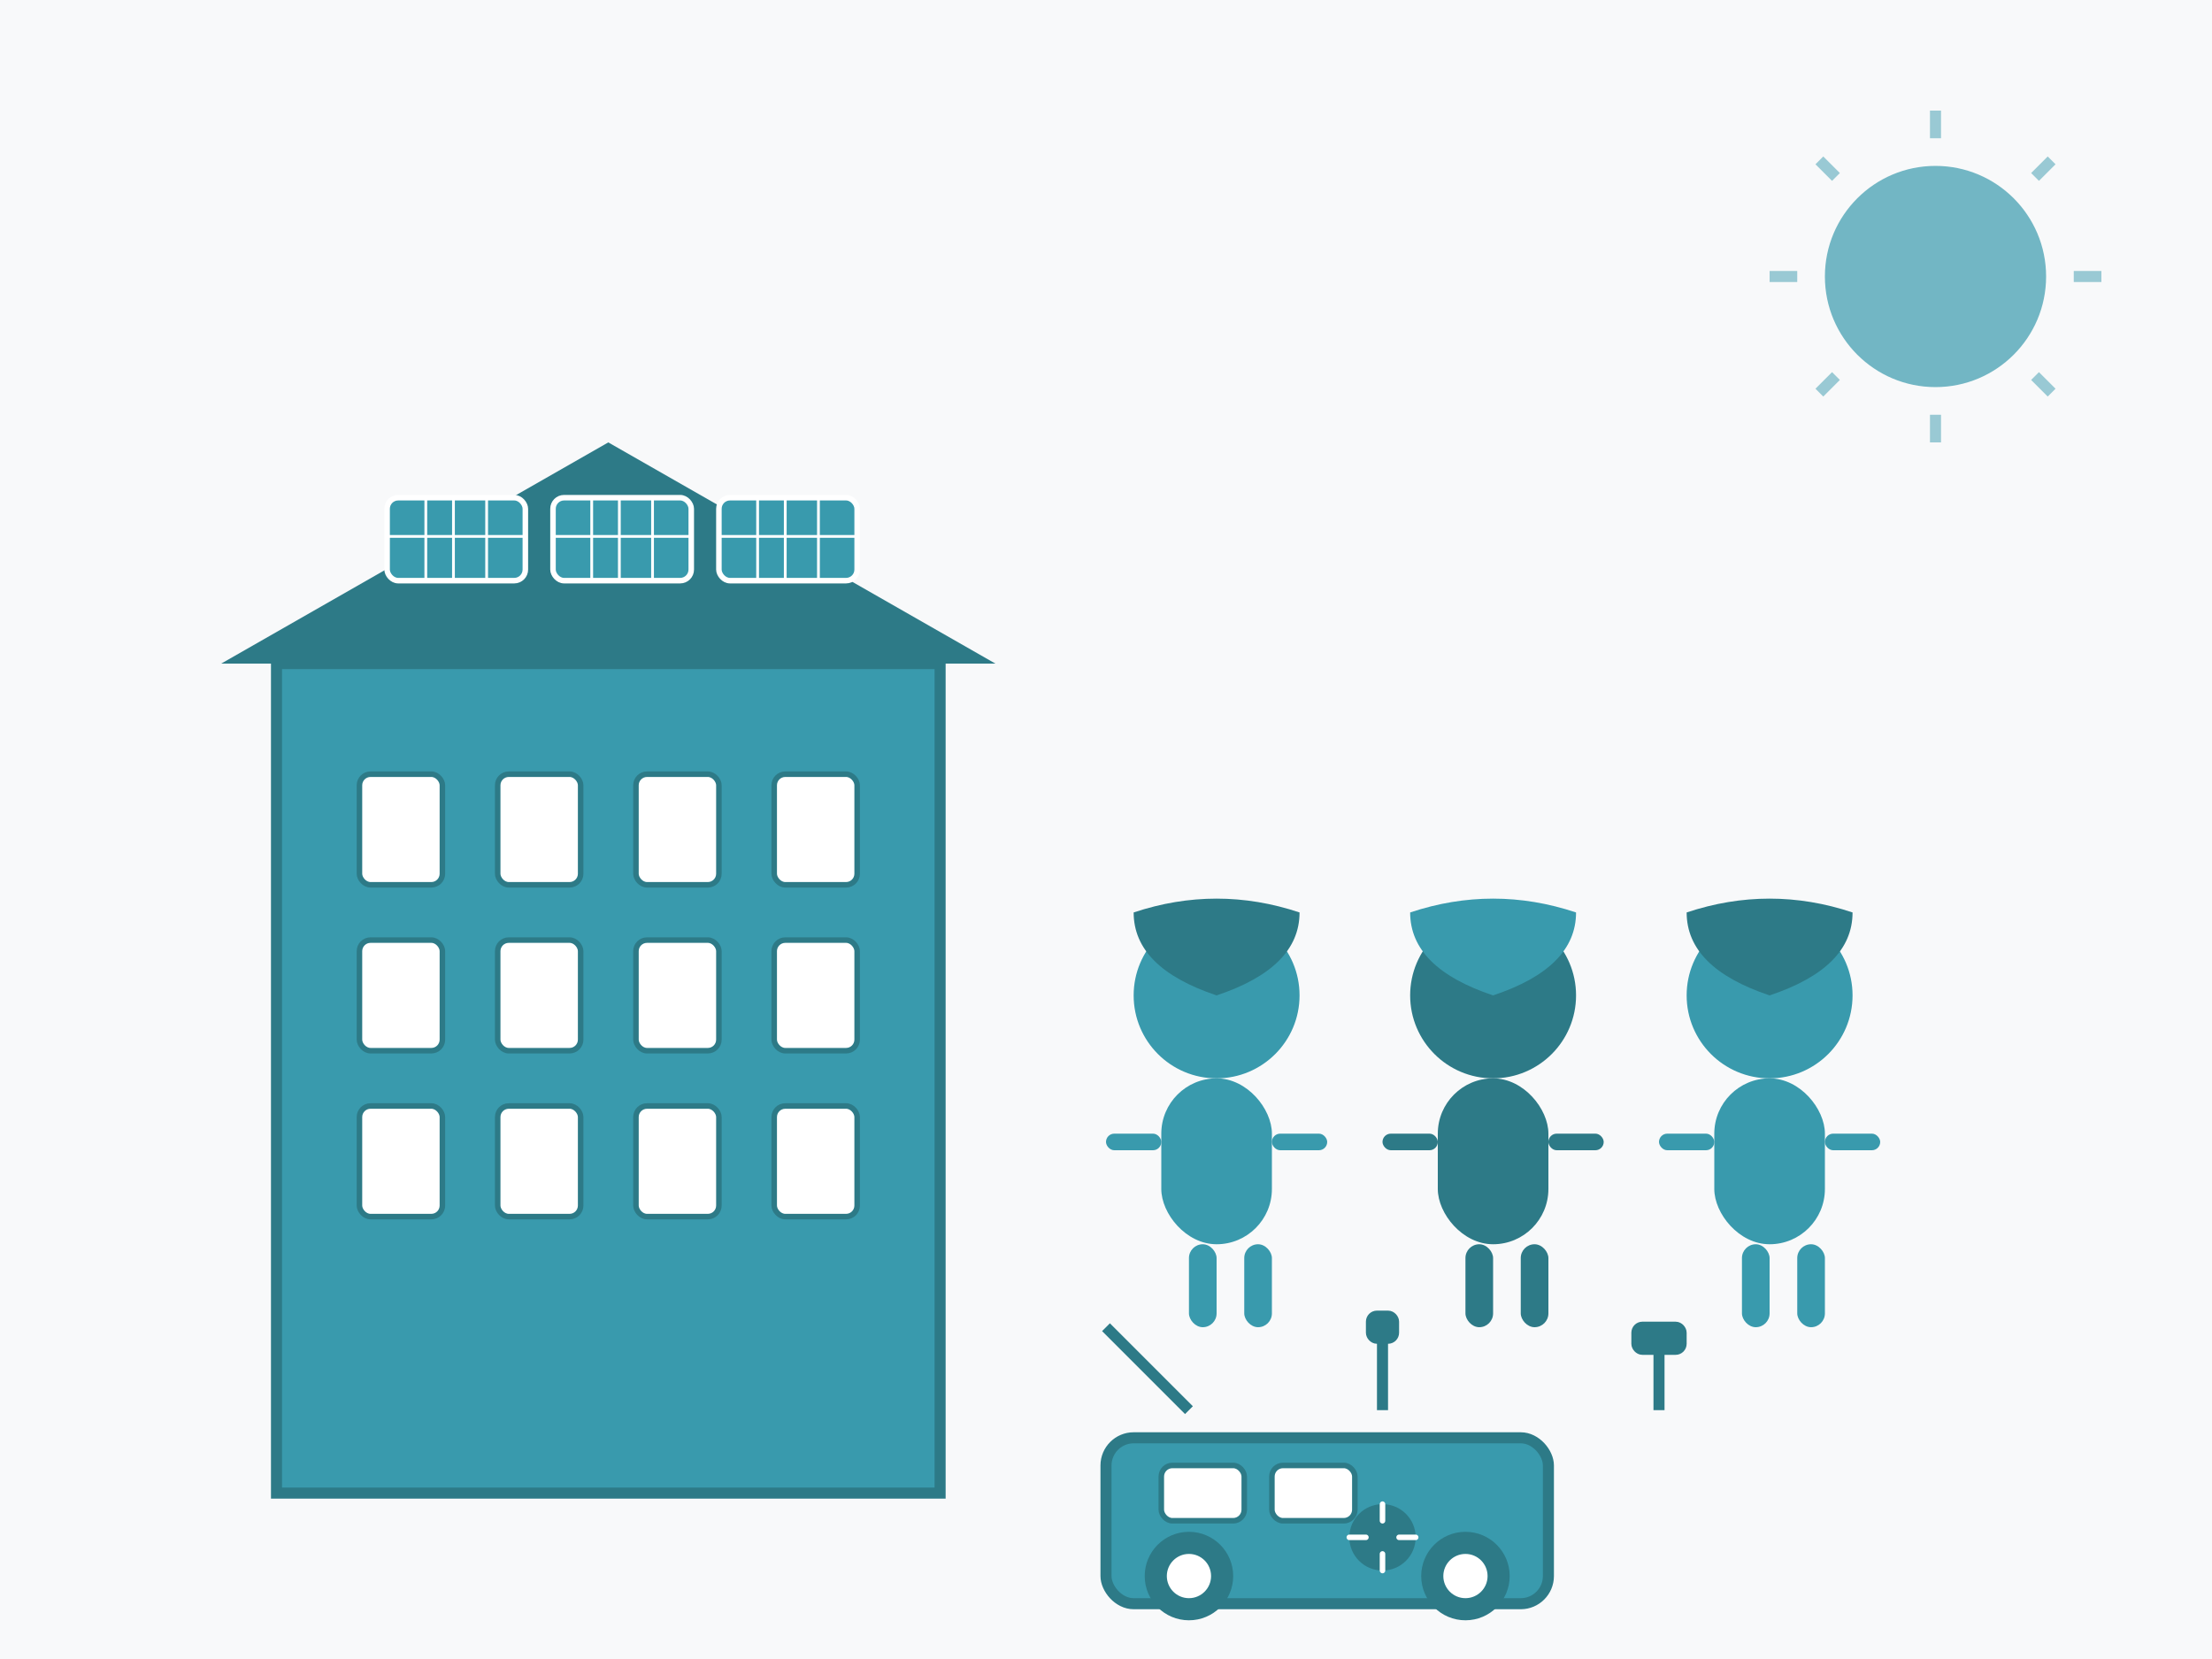 <svg width="400" height="300" viewBox="0 0 400 300" fill="none" xmlns="http://www.w3.org/2000/svg">
  <!-- Background -->
  <rect width="400" height="300" fill="#f8f9fa"/>
  
  <!-- Building -->
  <rect x="50" y="120" width="120" height="150" fill="#399aad" stroke="#2d7a87" stroke-width="2"/>
  
  <!-- Building windows -->
  <g fill="#ffffff" stroke="#2d7a87" stroke-width="1">
    <rect x="65" y="140" width="15" height="20" rx="2"/>
    <rect x="90" y="140" width="15" height="20" rx="2"/>
    <rect x="115" y="140" width="15" height="20" rx="2"/>
    <rect x="140" y="140" width="15" height="20" rx="2"/>
    
    <rect x="65" y="170" width="15" height="20" rx="2"/>
    <rect x="90" y="170" width="15" height="20" rx="2"/>
    <rect x="115" y="170" width="15" height="20" rx="2"/>
    <rect x="140" y="170" width="15" height="20" rx="2"/>
    
    <rect x="65" y="200" width="15" height="20" rx="2"/>
    <rect x="90" y="200" width="15" height="20" rx="2"/>
    <rect x="115" y="200" width="15" height="20" rx="2"/>
    <rect x="140" y="200" width="15" height="20" rx="2"/>
  </g>
  
  <!-- Roof with solar panels -->
  <polygon points="40,120 180,120 110,80" fill="#2d7a87"/>
  
  <!-- Solar panels on roof -->
  <g fill="#399aad" stroke="#ffffff" stroke-width="1">
    <rect x="70" y="90" width="25" height="15" rx="2"/>
    <rect x="100" y="90" width="25" height="15" rx="2"/>
    <rect x="130" y="90" width="25" height="15" rx="2"/>
  </g>
  
  <!-- Panel grids -->
  <g stroke="#ffffff" stroke-width="0.5">
    <line x1="77" y1="90" x2="77" y2="105"/>
    <line x1="82" y1="90" x2="82" y2="105"/>
    <line x1="88" y1="90" x2="88" y2="105"/>
    <line x1="70" y1="97" x2="95" y2="97"/>
    
    <line x1="107" y1="90" x2="107" y2="105"/>
    <line x1="112" y1="90" x2="112" y2="105"/>
    <line x1="118" y1="90" x2="118" y2="105"/>
    <line x1="100" y1="97" x2="125" y2="97"/>
    
    <line x1="137" y1="90" x2="137" y2="105"/>
    <line x1="142" y1="90" x2="142" y2="105"/>
    <line x1="148" y1="90" x2="148" y2="105"/>
    <line x1="130" y1="97" x2="155" y2="97"/>
  </g>
  
  <!-- Team members -->
  <!-- Person 1 -->
  <g fill="#399aad">
    <circle cx="220" cy="180" r="15"/>
    <rect x="210" y="195" width="20" height="30" rx="10"/>
    <rect x="200" y="205" width="10" height="3" rx="1.5"/>
    <rect x="230" y="205" width="10" height="3" rx="1.5"/>
    <rect x="215" y="225" width="5" height="15" rx="2.5"/>
    <rect x="225" y="225" width="5" height="15" rx="2.5"/>
  </g>
  
  <!-- Hard hat 1 -->
  <path d="M205 165 Q220 160 235 165 Q235 175 220 180 Q205 175 205 165" fill="#2d7a87"/>
  
  <!-- Person 2 -->
  <g fill="#2d7a87">
    <circle cx="270" cy="180" r="15"/>
    <rect x="260" y="195" width="20" height="30" rx="10"/>
    <rect x="250" y="205" width="10" height="3" rx="1.5"/>
    <rect x="280" y="205" width="10" height="3" rx="1.5"/>
    <rect x="265" y="225" width="5" height="15" rx="2.5"/>
    <rect x="275" y="225" width="5" height="15" rx="2.5"/>
  </g>
  
  <!-- Hard hat 2 -->
  <path d="M255 165 Q270 160 285 165 Q285 175 270 180 Q255 175 255 165" fill="#399aad"/>
  
  <!-- Person 3 -->
  <g fill="#399aad">
    <circle cx="320" cy="180" r="15"/>
    <rect x="310" y="195" width="20" height="30" rx="10"/>
    <rect x="300" y="205" width="10" height="3" rx="1.5"/>
    <rect x="330" y="205" width="10" height="3" rx="1.5"/>
    <rect x="315" y="225" width="5" height="15" rx="2.5"/>
    <rect x="325" y="225" width="5" height="15" rx="2.5"/>
  </g>
  
  <!-- Hard hat 3 -->
  <path d="M305 165 Q320 160 335 165 Q335 175 320 180 Q305 175 305 165" fill="#2d7a87"/>
  
  <!-- Tools -->
  <g stroke="#2d7a87" stroke-width="2">
    <!-- Wrench -->
    <path d="M200 240 L210 250 M205 245 L215 255"/>
    <!-- Screwdriver -->
    <line x1="250" y1="240" x2="250" y2="255"/>
    <rect x="248" y="238" width="4" height="4" rx="1" fill="#2d7a87"/>
    <!-- Hammer -->
    <line x1="300" y1="240" x2="300" y2="255"/>
    <rect x="296" y="240" width="8" height="4" rx="1" fill="#2d7a87"/>
  </g>
  
  <!-- Van -->
  <rect x="200" y="260" width="80" height="30" rx="5" fill="#399aad" stroke="#2d7a87" stroke-width="2"/>
  
  <!-- Van windows -->
  <rect x="210" y="265" width="15" height="10" rx="2" fill="#ffffff" stroke="#2d7a87" stroke-width="1"/>
  <rect x="230" y="265" width="15" height="10" rx="2" fill="#ffffff" stroke="#2d7a87" stroke-width="1"/>
  
  <!-- Van wheels -->
  <circle cx="215" cy="285" r="8" fill="#2d7a87"/>
  <circle cx="265" cy="285" r="8" fill="#2d7a87"/>
  <circle cx="215" cy="285" r="4" fill="#ffffff"/>
  <circle cx="265" cy="285" r="4" fill="#ffffff"/>
  
  <!-- Company logo on van -->
  <circle cx="250" cy="278" r="6" fill="#2d7a87"/>
  <path d="M250 272 L250 275 M250 281 L250 284 M256 278 L253 278 M247 278 L244 278" stroke="#ffffff" stroke-width="1" stroke-linecap="round"/>
  
  <!-- Sun -->
  <circle cx="350" cy="50" r="20" fill="#399aad" opacity="0.7"/>
  <g stroke="#399aad" stroke-width="2" opacity="0.5">
    <line x1="350" y1="20" x2="350" y2="25"/>
    <line x1="350" y1="75" x2="350" y2="80"/>
    <line x1="380" y1="50" x2="375" y2="50"/>
    <line x1="325" y1="50" x2="320" y2="50"/>
    <line x1="371" y1="29" x2="368" y2="32"/>
    <line x1="332" y1="68" x2="329" y2="71"/>
    <line x1="371" y1="71" x2="368" y2="68"/>
    <line x1="332" y1="32" x2="329" y2="29"/>
  </g>
</svg>
